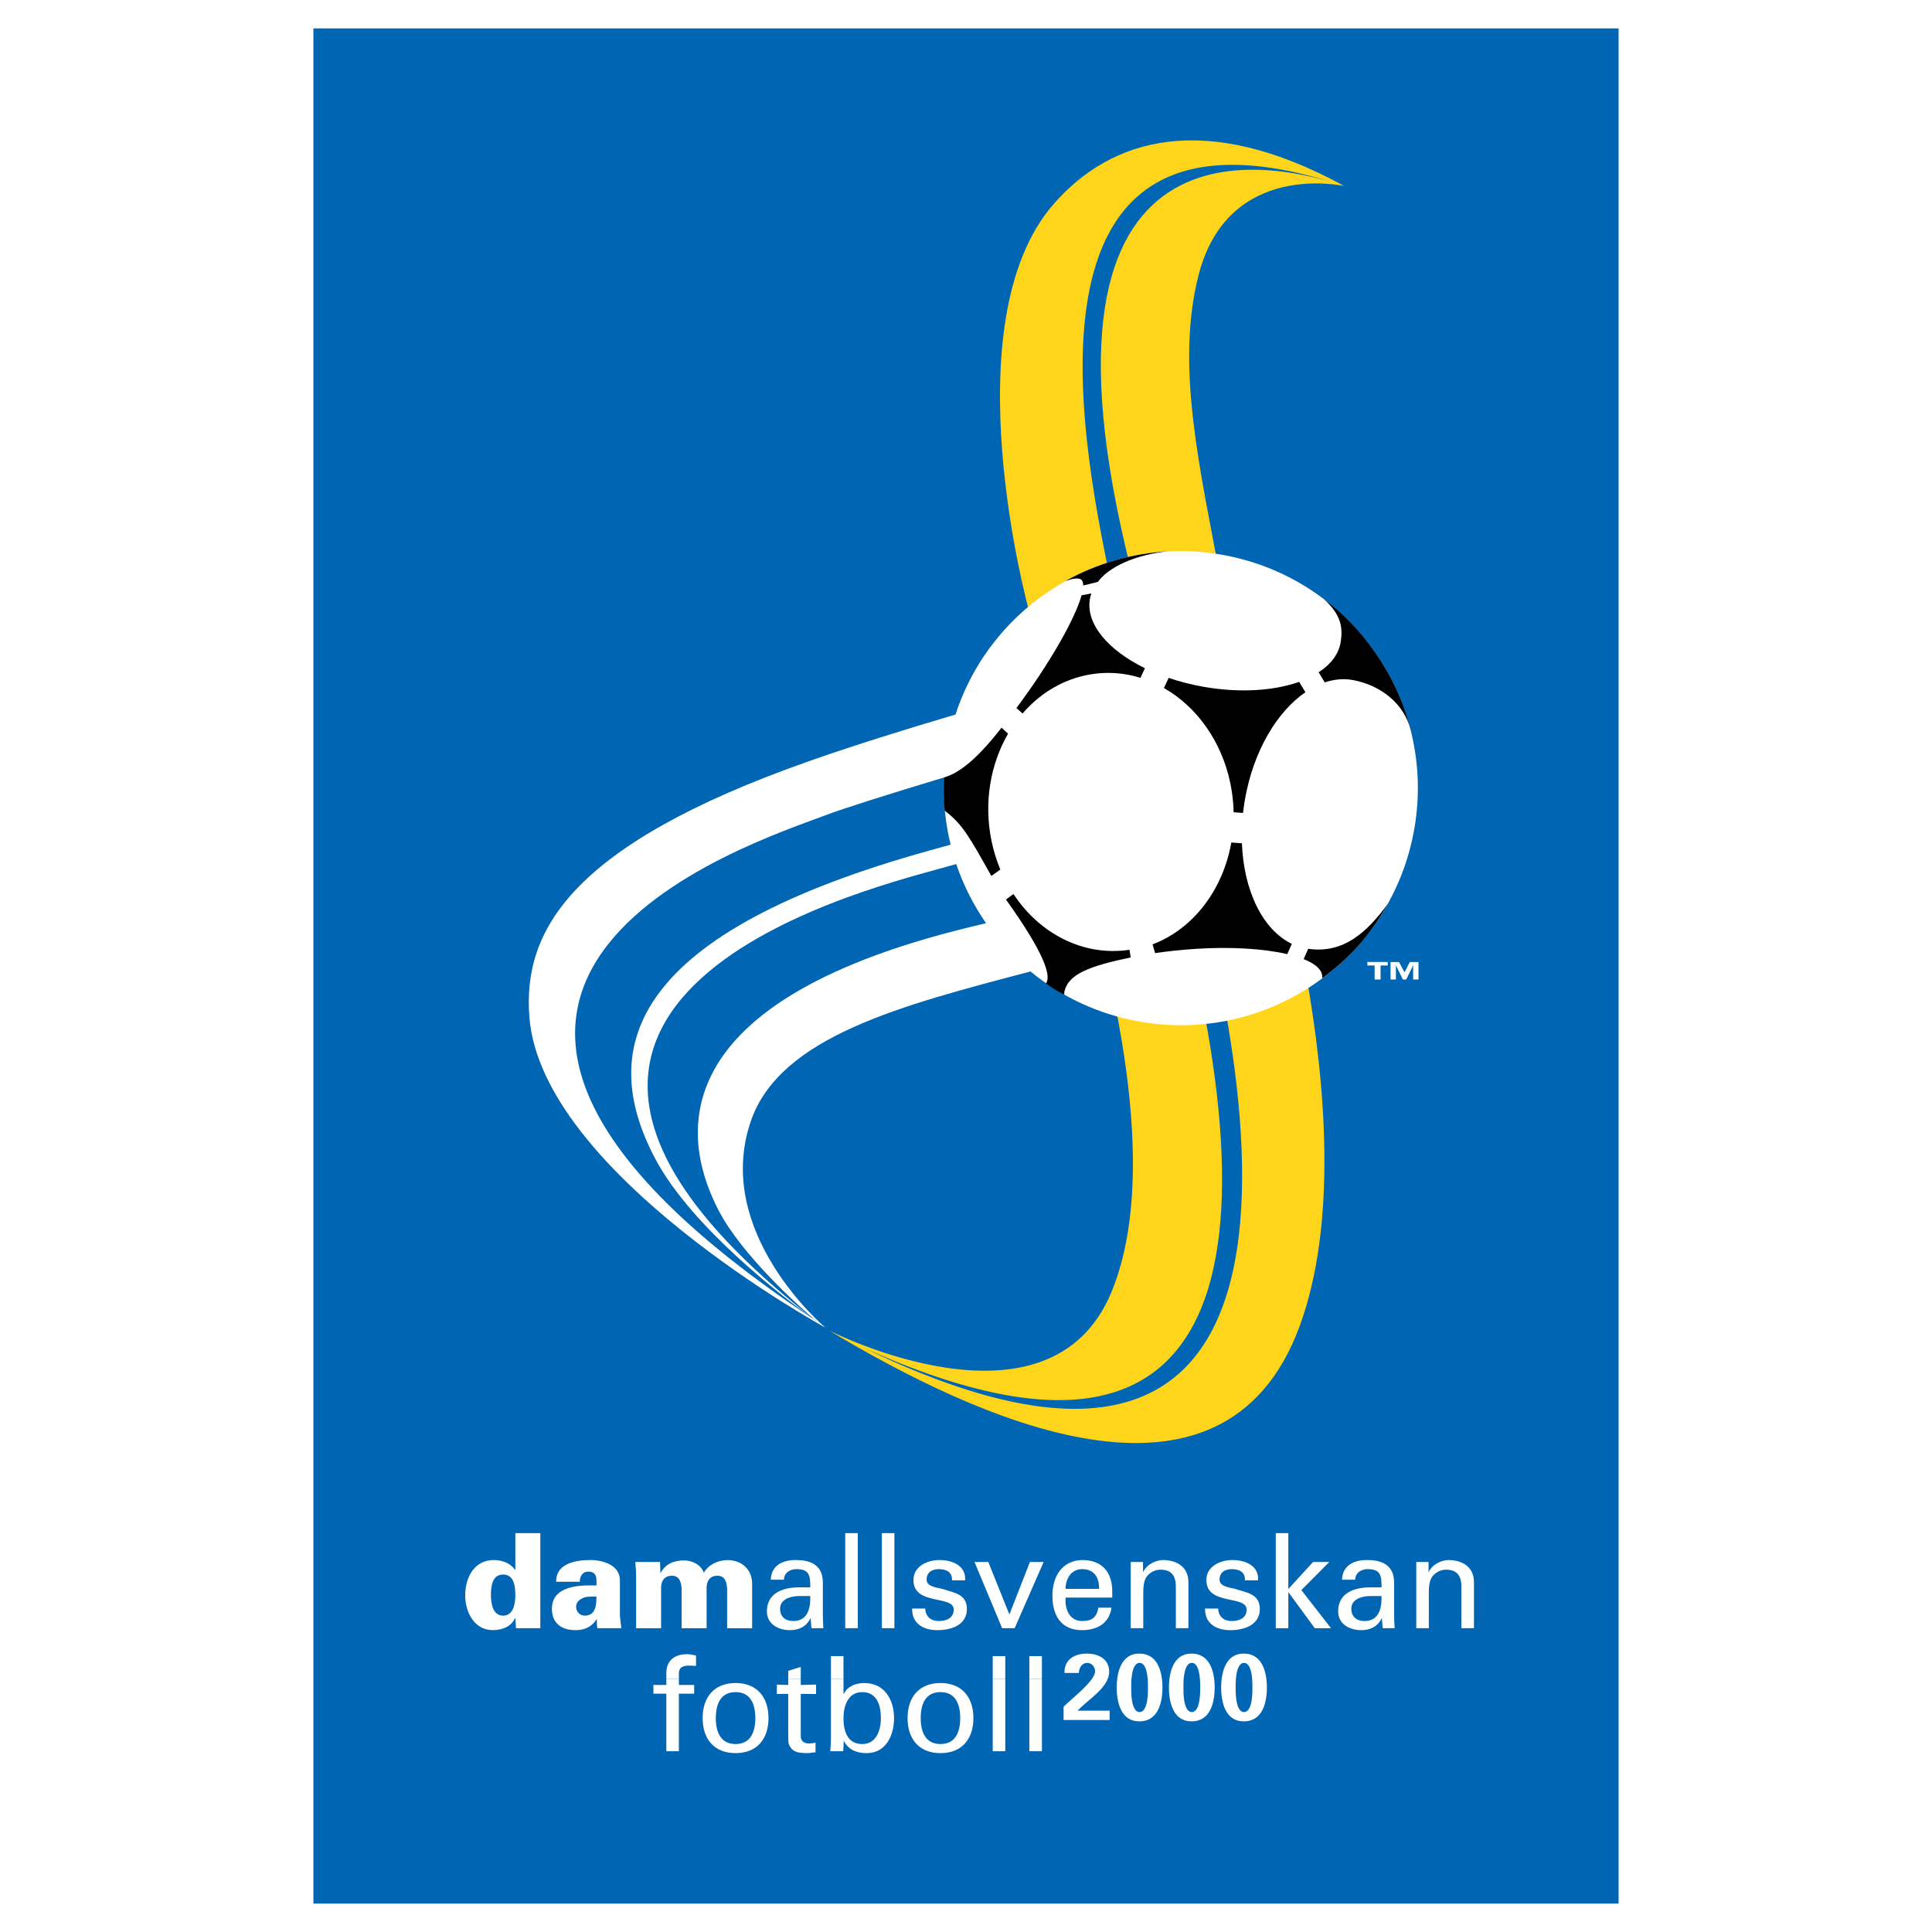 <?xml version="1.0" encoding="utf-8"?>
<!-- Generator: Adobe Illustrator 13.0.0, SVG Export Plug-In . SVG Version: 6.00 Build 14948)  -->
<!DOCTYPE svg PUBLIC "-//W3C//DTD SVG 1.0//EN" "http://www.w3.org/TR/2001/REC-SVG-20010904/DTD/svg10.dtd">
<svg version="1.0" id="Layer_1" xmlns="http://www.w3.org/2000/svg" xmlns:xlink="http://www.w3.org/1999/xlink" x="0px" y="0px"
	 width="192.756px" height="192.756px" viewBox="0 0 192.756 192.756" enable-background="new 0 0 192.756 192.756"
	 xml:space="preserve">
<g>
	<polygon fill-rule="evenodd" clip-rule="evenodd" fill="#FFFFFF" points="0,0 192.756,0 192.756,192.756 0,192.756 0,0 	"/>
	<polygon fill-rule="evenodd" clip-rule="evenodd" fill="#0066B3" points="31.269,2.834 161.487,2.834 161.487,189.922 
		31.269,189.922 31.269,2.834 	"/>
	<path fill-rule="evenodd" clip-rule="evenodd" fill="#FFD51C" d="M116.828,79.221c5.854,18.353,22.408,80.949-30.704,55.226
		c41.411,18.705,40.582-15.74,28.783-54.16l-8.328,2.315c6.666,20.776,8.276,36.678,4.326,46.274
		c-6.212,15.092-28.18,3.871-28.18,3.871c14.482,8.672,39.267,20.391,46.934-0.418c7.497-20.346-4.403-55.462-4.403-55.462
		L116.828,79.221L116.828,79.221z"/>
	<path fill-rule="evenodd" clip-rule="evenodd" fill="#FFD51C" d="M105.113,20.37c-10.359,11.885-2.469,40.5-2.469,40.5l8.526-1.178
		c-2.896-13.818-11.529-52.076,22.161-41.385c-6.437-1.998-33.138-8.255-19.834,41.063l8.361-1.156
		c-2.129-11.442-4.604-21.7-2.274-30.772c2.956-11.511,14.526-8.884,14.526-8.884C120.252,10.967,110.862,13.773,105.113,20.37
		L105.113,20.37z"/>
	<path fill-rule="evenodd" clip-rule="evenodd" fill="#FFFFFF" d="M81.205,131.633c0.052,0.035,0.102,0.068,0.154,0.104
		c-0.032-0.027-0.065-0.057-0.102-0.088c-0.093-0.064-0.201-0.141-0.33-0.232C81.02,131.488,81.113,131.561,81.205,131.633
		L81.205,131.633z"/>
	<path fill-rule="evenodd" clip-rule="evenodd" fill="#FFFFFF" d="M121.87,55.339c-11.736-2.045-22.953,4.941-26.538,15.948
		c-5.132,1.518-10.286,3.129-14.649,4.666c-23.898,8.413-28.522,17-27.868,25.503c1.199,15.562,29.519,30.99,29.519,30.99
		s-11.276-9.473-7.412-20.623c2.923-8.434,15.094-11.531,27.893-14.9c3.051,2.505,6.766,4.285,10.932,5.011
		c12.866,2.242,25.116-6.369,27.358-19.236C143.349,69.831,134.736,57.582,121.87,55.339L121.87,55.339z M71.688,120.748
		c2.338,4.508,8.063,9.604,9.57,10.9c0.09,0.062,0.17,0.117,0.224,0.154c0.037,0.023,0.043,0.043-0.027-0.004
		c-0.032-0.021-0.063-0.041-0.095-0.062c0.172,0.146,0.271,0.229,0.271,0.229c-0.144-0.111-0.283-0.221-0.425-0.332
		c-50.59-33.545-5.999-47.564,1.142-50.292c1.787-0.683,6.389-2.126,11.843-3.779c-0.107,2.3,0.121,4.555,0.652,6.71
		c-0.668,0.185-1.346,0.373-2.045,0.567c-29.462,8.165-33.485,19.426-27.385,30.842c3.651,6.832,12.948,13.902,15.516,15.734
		c-39.711-31.215,4.519-42.441,12.791-44.741c0.572-0.159,1.131-0.315,1.682-0.468c0.713,2.104,1.719,4.088,2.975,5.899
		c-0.537,0.13-1.081,0.263-1.638,0.398C64.859,100.252,68.407,114.424,71.688,120.748L71.688,120.748z"/>
	<path fill-rule="evenodd" clip-rule="evenodd" d="M120.108,68.527c-1.237-0.215-2.413-0.52-3.511-0.892l-0.47,1.01
		c3.232,1.845,5.759,5.258,6.636,9.555c0.194,0.954,0.298,1.905,0.317,2.842l0.937,0.065c0.049-0.441,0.112-0.885,0.189-1.333
		c0.842-4.827,3.198-8.774,6.036-10.708l-0.623-1.036C127.111,68.918,123.72,69.157,120.108,68.527L120.108,68.527z"/>
	<path fill-rule="evenodd" clip-rule="evenodd" d="M112.81,95.523l-0.123-0.763c-4.566,0.687-8.944-1.571-11.575-5.565l-0.745,0.552
		c3.766,5.273,4.555,7.6,3.99,8.37c1.075,0.803,1.824,1.117,1.824,1.117s-0.009-0.205,0.016-0.311
		C106.598,97.158,108.755,96.374,112.81,95.523L112.81,95.523z"/>
	<path fill-rule="evenodd" clip-rule="evenodd" d="M98.908,87.397l0.895-0.646c-0.375-0.902-0.679-1.866-0.884-2.874
		c-0.786-3.854-0.091-7.665,1.657-10.678l-0.654-0.599c-2.904,3.753-4.631,4.626-5.742,4.977c-0.049,1.006-0.039,2.331,0.069,3.308
		C96.034,82.211,96.738,83.546,98.908,87.397L98.908,87.397z"/>
	<path fill-rule="evenodd" clip-rule="evenodd" d="M107.909,59.394c-0.638,2.295-3.095,6.68-6.501,11.25l0.613,0.541
		c1.586-1.839,3.651-3.183,6.051-3.754c1.948-0.464,3.896-0.365,5.713,0.196l0.446-0.96c-3.674-1.794-5.918-4.416-5.493-6.905
		c0.033-0.19,0.084-0.375,0.148-0.557L107.909,59.394L107.909,59.394z"/>
	<path fill-rule="evenodd" clip-rule="evenodd" d="M116.663,55.004c-3.713,0.178-7.265,1.229-10.396,2.981
		c0.725-0.266,1.275-0.334,1.542-0.197c0.179,0.092,0.263,0.31,0.264,0.629l1.467-0.363c1.014-1.427,3.664-2.721,7.032-3.051
		L116.663,55.004L116.663,55.004z"/>
	<path fill-rule="evenodd" clip-rule="evenodd" d="M114.987,94.224l0.261,0.868c1.289-0.189,2.645-0.333,4.018-0.423
		c3.539-0.232,6.826-0.021,9.164,0.525l0.454-1.028c-2.911-1.404-4.798-5.299-4.978-10.033l-1.058-0.074
		C122.028,88.722,119.104,92.657,114.987,94.224L114.987,94.224z"/>
	<path fill-rule="evenodd" clip-rule="evenodd" d="M133.749,64.116c-0.206,1.178-0.989,2.179-2.186,2.956l0.606,1.009
		c0.931-0.305,1.887-0.409,2.833-0.229c2.795,0.528,5.103,2.377,5.744,4.995c-1.43-5.834-5.16-10.531-8.643-13.052
		C133.717,61.252,134.028,62.514,133.749,64.116L133.749,64.116z"/>
	<path fill-rule="evenodd" clip-rule="evenodd" d="M130.52,94.662l-0.454,1.027c1.252,0.501,1.949,1.153,1.849,1.918
		c3.37-2.5,5.149-4.991,6.559-7.447C136.37,93.041,134.025,95.166,130.52,94.662L130.52,94.662z"/>
	<path fill-rule="evenodd" clip-rule="evenodd" fill="#FFFFFF" d="M141.524,97.727h-0.534v-1.401h-0.012l-0.682,1.401h-0.332
		l-0.683-1.401h-0.012v1.401h-0.533v-1.747h0.842l0.552,1.032l0.527-1.032h0.866V97.727L141.524,97.727z M138.458,96.325h-0.718
		v1.401h-0.593v-1.401h-0.724v-0.346h2.034V96.325L138.458,96.325z"/>
	<path fill-rule="evenodd" clip-rule="evenodd" fill="#FFFFFF" d="M67.733,167.49v0.619h1.525v0.867h-1.525v5.742H66.48v-5.742
		h-1.289v-0.867h1.289v-0.619H67.733L67.733,167.49z M79.893,167.49v0.621l1.525-0.039v0.938l-1.525-0.014v4.254
		c0,0.475,0.368,0.697,0.815,0.697c0.197,0,0.46-0.027,0.657-0.08v0.963c-0.289,0.014-0.565,0.08-0.854,0.08
		c-0.302,0-0.539-0.014-0.842-0.066c-0.198-0.039-0.528-0.145-0.739-0.436c-0.224-0.316-0.29-0.342-0.29-1.223v-4.189l-1.131,0.014
		v-0.938l1.131,0.039v-0.621H79.893L79.893,167.49z M82.902,167.49v6.172c0,0.264-0.04,0.658-0.066,1.055h1.292l0.053-0.988
		l-0.026-0.066h0.026c0.447,0.92,1.314,1.248,2.273,1.248c1.958,0,2.747-1.801,2.747-3.496c0-1.789-0.92-3.498-2.97-3.498
		c-0.841,0-1.669,0.303-2.05,1.092h-0.026v-1.518H82.902L82.902,167.49z M100.297,167.49v7.229h-1.252v-7.229H100.297
		L100.297,167.49z M103.952,167.49v7.229h-1.253v-7.229H103.952L103.952,167.49z M71.417,171.414c0-1.408,0.486-2.592,1.971-2.592
		s1.971,1.184,1.971,2.592c0,1.406-0.486,2.59-1.971,2.59S71.417,172.82,71.417,171.414L71.417,171.414z M73.388,167.916
		c-2.168,0-3.285,1.447-3.285,3.498s1.117,3.496,3.285,3.496s3.285-1.445,3.285-3.496S75.557,167.916,73.388,167.916L73.388,167.916
		z M87.886,171.414c0,1.234-0.46,2.59-1.866,2.59c-1.511,0-1.866-1.355-1.866-2.59c0-1.197,0.447-2.592,1.866-2.592
		C87.518,168.822,87.886,170.178,87.886,171.414L87.886,171.414z M91.86,171.414c0-1.408,0.486-2.592,1.971-2.592
		s1.971,1.184,1.971,2.592c0,1.406-0.486,2.59-1.971,2.59S91.86,172.82,91.86,171.414L91.86,171.414z M93.832,167.916
		c-2.168,0-3.285,1.447-3.285,3.498s1.117,3.496,3.285,3.496c2.168,0,3.285-1.445,3.285-3.496S96,167.916,93.832,167.916
		L93.832,167.916z"/>
	<path fill-rule="evenodd" clip-rule="evenodd" fill="#FFFFFF" d="M66.48,167.49v-0.627c0.04-1.441,1.134-1.826,2.067-1.826
		c0.303,0,0.592,0.08,0.894,0.133v1.043c-0.21-0.012-0.42-0.039-0.631-0.039c-0.71,0-1.118,0.182-1.078,0.896v0.42H66.48
		L66.48,167.49z M78.64,167.49v-0.785l1.252-0.395v1.18H78.64L78.64,167.49z M84.154,167.49v-2.262h-1.252v2.262H84.154
		L84.154,167.49z M99.045,167.49v-2.262h1.252v2.262H99.045L99.045,167.49z M102.699,167.49v-2.262h1.253v2.262H102.699
		L102.699,167.49z M50.198,157.092c1.087,0,1.218,1.17,1.218,2.051c0,0.867-0.197,2.051-1.218,2.051
		c-1.022,0-1.219-1.184-1.219-2.051C48.979,158.262,49.11,157.092,50.198,157.092L50.198,157.092z M51.482,162.445h2.427v-9.486
		h-2.493v3.66H51.39c-0.485-0.684-1.31-0.973-2.135-0.973c-1.96,0-2.842,1.775-2.842,3.521c0,1.645,0.882,3.471,2.763,3.471
		c0.93,0,1.847-0.367,2.188-1.17h0.052L51.482,162.445L51.482,162.445z M57.479,160.324c0-0.463,0.29-0.699,0.659-0.883
		c0.343-0.172,0.843-0.146,1.371-0.146c0,0.883-0.092,1.898-1.173,1.898C57.862,161.193,57.479,160.797,57.479,160.324
		L57.479,160.324z M61.992,162.445c-0.092-0.791-0.145-1.08-0.145-1.357v-3.395c0.026-1.482-1.589-2.047-2.931-2.047
		c-0.741,0-1.597,0.078-2.281,0.395c-0.67,0.303-1.157,0.84-1.144,1.77h2.354c-0.014-0.393,0.185-0.98,0.792-1.008
		c1.003-0.039,0.872,0.799,0.872,1.375h-0.792c-2.156,0-3.626,0.658-3.652,2.264c-0.026,1.355,0.788,2.197,2.35,2.197
		c1.238,0,1.805-0.617,2.107-1.09h0.026c0,0.475,0,0.686,0.053,0.896H61.992L61.992,162.445z M65.892,156.934h0.026
		c0.462-0.908,1.334-1.25,2.324-1.25c0.8,0,1.706,0.422,1.981,1.229c0.447-0.791,1.359-1.238,2.35-1.266
		c1.417,0,2.467,0.922,2.467,2.369v4.432h-2.493v-3.891c-0.026-0.646-0.185-1.346-0.964-1.346c-1.241,0-1.084,1.357-1.084,1.438
		v3.799h-2.493v-3.891c-0.026-0.646-0.185-1.346-0.965-1.346c-1.241,0-1.083,1.357-1.083,1.438v3.799h-2.493v-4.92
		c0-0.592-0.013-0.982-0.079-1.689h2.467L65.892,156.934L65.892,156.934z M80.845,159.238c0.026,1.221-0.25,2.494-1.718,2.494
		c-0.734,0-1.298-0.406-1.298-1.221c0-0.959,1.01-1.234,1.771-1.273H80.845L80.845,159.238z M79.717,158.371
		c-1.561,0-3.203,0.539-3.203,2.391c0,1.287,1.156,1.879,2.298,1.879c0.905,0,1.639-0.355,2.046-1.184h0.026
		c0.011,0.303,0.038,0.594,0.064,0.896c0.015,0.158,0.238,0.092,0.357,0.092h0.843c-0.039-0.553-0.052-1.105-0.052-1.395v-3.154
		c0-1.844-1.345-2.252-2.699-2.252c-1.302,0-2.432,0.514-2.498,1.963h1.314c0.014-0.686,0.605-1.055,1.236-1.055
		c1.328,0,1.394,0.672,1.394,1.818H79.717L79.717,158.371z M84.329,162.447v-9.488h1.252v9.488H84.329L84.329,162.447z
		 M87.983,162.447v-9.488h1.252v9.488H87.983L87.983,162.447z M93.727,155.645c1.253,0,2.659,0.527,2.567,2.025H94.98
		c0.052-0.842-0.594-1.117-1.319-1.117c-0.672,0-1.213,0.314-1.213,1.051s1.134,0.789,1.609,0.934
		c1.123,0.369,2.411,0.5,2.411,1.986c0,1.617-1.578,2.117-2.939,2.117c-1.387,0-2.543-0.631-2.53-2.156h1.314
		c0.026,0.814,0.581,1.248,1.35,1.248c0.739,0,1.491-0.289,1.491-1.145c0-1.471-4.02-0.367-4.02-2.943
		C91.134,156.264,92.527,155.645,93.727,155.645L93.727,155.645z M99.984,162.447l-2.76-6.609h1.38l2.103,5.24l2.05-5.24h1.367
		l-2.892,6.609H99.984L99.984,162.447z M106.312,158.525c0-1.086,0.618-1.973,1.658-1.973c1.211,0,1.711,0.861,1.685,1.973H106.312
		L106.312,158.525z M110.97,159.393v-0.617c0-1.838-0.934-3.09-2.907-3.131c-2.092,0-3.064,1.623-3.064,3.564
		c0,1.936,0.841,3.432,2.959,3.432c1.58,0,2.736-0.75,2.934-2.24h-1.314c-0.145,0.953-0.632,1.332-1.605,1.332
		c-1.276,0-1.751-1.189-1.658-2.34H110.97L110.97,159.393z M114.038,156.82h0.026c0.421-0.83,1.342-1.174,2-1.174
		c0.461,0,2.503,0.119,2.503,2.238v4.562h-1.253v-4.154c0-1.092-0.46-1.684-1.513-1.684c0,0-0.685-0.039-1.211,0.486
		c-0.184,0.184-0.526,0.473-0.526,1.758v3.594h-1.252v-6.609h1.226V156.82L114.038,156.82z M122.953,155.645
		c1.253,0,2.659,0.527,2.566,2.025h-1.313c0.052-0.842-0.594-1.117-1.319-1.117c-0.672,0-1.213,0.314-1.213,1.051
		s1.134,0.789,1.609,0.934c1.123,0.369,2.411,0.5,2.411,1.986c0,1.617-1.579,2.117-2.94,2.117c-1.386,0-2.542-0.631-2.529-2.156
		h1.314c0.026,0.814,0.581,1.248,1.35,1.248c0.739,0,1.491-0.289,1.491-1.145c0-1.471-4.02-0.367-4.02-2.943
		C120.36,156.264,121.753,155.645,122.953,155.645L122.953,155.645z M127.283,162.447v-9.488h1.252v5.578l2.473-2.699h1.617
		l-2.787,2.805l2.958,3.805h-1.617l-2.616-3.568h-0.027v3.568H127.283L127.283,162.447z M137.838,159.238
		c0.026,1.221-0.249,2.494-1.718,2.494c-0.734,0-1.299-0.406-1.299-1.221c0-0.959,1.01-1.234,1.771-1.273H137.838L137.838,159.238z
		 M136.71,158.371c-1.561,0-3.203,0.539-3.203,2.391c0,1.287,1.157,1.879,2.298,1.879c0.905,0,1.64-0.355,2.047-1.184h0.026
		c0.011,0.303,0.037,0.594,0.063,0.896c0.015,0.158,0.239,0.092,0.357,0.092h0.844c-0.039-0.553-0.052-1.105-0.052-1.395v-3.154
		c0-1.844-1.345-2.252-2.699-2.252c-1.303,0-2.433,0.514-2.498,1.963h1.314c0.013-0.686,0.604-1.055,1.236-1.055
		c1.328,0,1.394,0.672,1.394,1.818H136.71L136.71,158.371z M142.528,156.82h0.026c0.421-0.83,1.342-1.174,2-1.174
		c0.461,0,2.503,0.119,2.503,2.238v4.562h-1.253v-4.154c0-1.092-0.461-1.684-1.514-1.684c0,0-0.684-0.039-1.21,0.486
		c-0.185,0.184-0.526,0.473-0.526,1.758v3.594h-1.253v-6.609h1.227V156.82L142.528,156.82z"/>
	<path fill-rule="evenodd" clip-rule="evenodd" fill="#FFFFFF" d="M106.114,170.289c0.591-0.648,3.14-2.549,3.14-3.527
		c0-0.471-0.328-0.855-0.797-0.855c-0.524,0-0.815,0.525-0.815,1.006h-1.434c-0.047-1.342,1.013-1.936,2.222-1.936
		c1.135,0,2.233,0.529,2.233,1.812c0,1.609-2.225,2.842-3.143,3.885h0.019h3.17v0.932h-4.595V170.289L106.114,170.289z
		 M114.531,168.369c0,0.158,0.075,2.443-0.835,2.443c-0.909,0-0.835-2.285-0.835-2.443c0-0.16-0.074-2.463,0.835-2.463
		C114.606,165.906,114.531,168.209,114.531,168.369L114.531,168.369z M115.978,168.369c0-1.58-0.476-3.393-2.309-3.393
		c-1.778,0-2.254,1.812-2.254,3.393c0,1.578,0.476,3.373,2.254,3.373C115.502,171.742,115.978,169.947,115.978,168.369
		L115.978,168.369z M119.742,168.369c0,0.158,0.074,2.443-0.835,2.443c-0.91,0-0.835-2.285-0.835-2.443
		c0-0.16-0.075-2.463,0.835-2.463C119.816,165.906,119.742,168.209,119.742,168.369L119.742,168.369z M121.188,168.369
		c0-1.58-0.477-3.393-2.31-3.393c-1.777,0-2.253,1.812-2.253,3.393c0,1.578,0.476,3.373,2.253,3.373
		C120.712,171.742,121.188,169.947,121.188,168.369L121.188,168.369z M124.952,168.369c0,0.158,0.075,2.443-0.835,2.443
		s-0.835-2.285-0.835-2.443c0-0.16-0.075-2.463,0.835-2.463S124.952,168.209,124.952,168.369L124.952,168.369z M126.398,168.369
		c0-1.58-0.476-3.393-2.31-3.393c-1.777,0-2.253,1.812-2.253,3.393c0,1.578,0.476,3.373,2.253,3.373
		C125.923,171.742,126.398,169.947,126.398,168.369L126.398,168.369z"/>
</g>
</svg>

